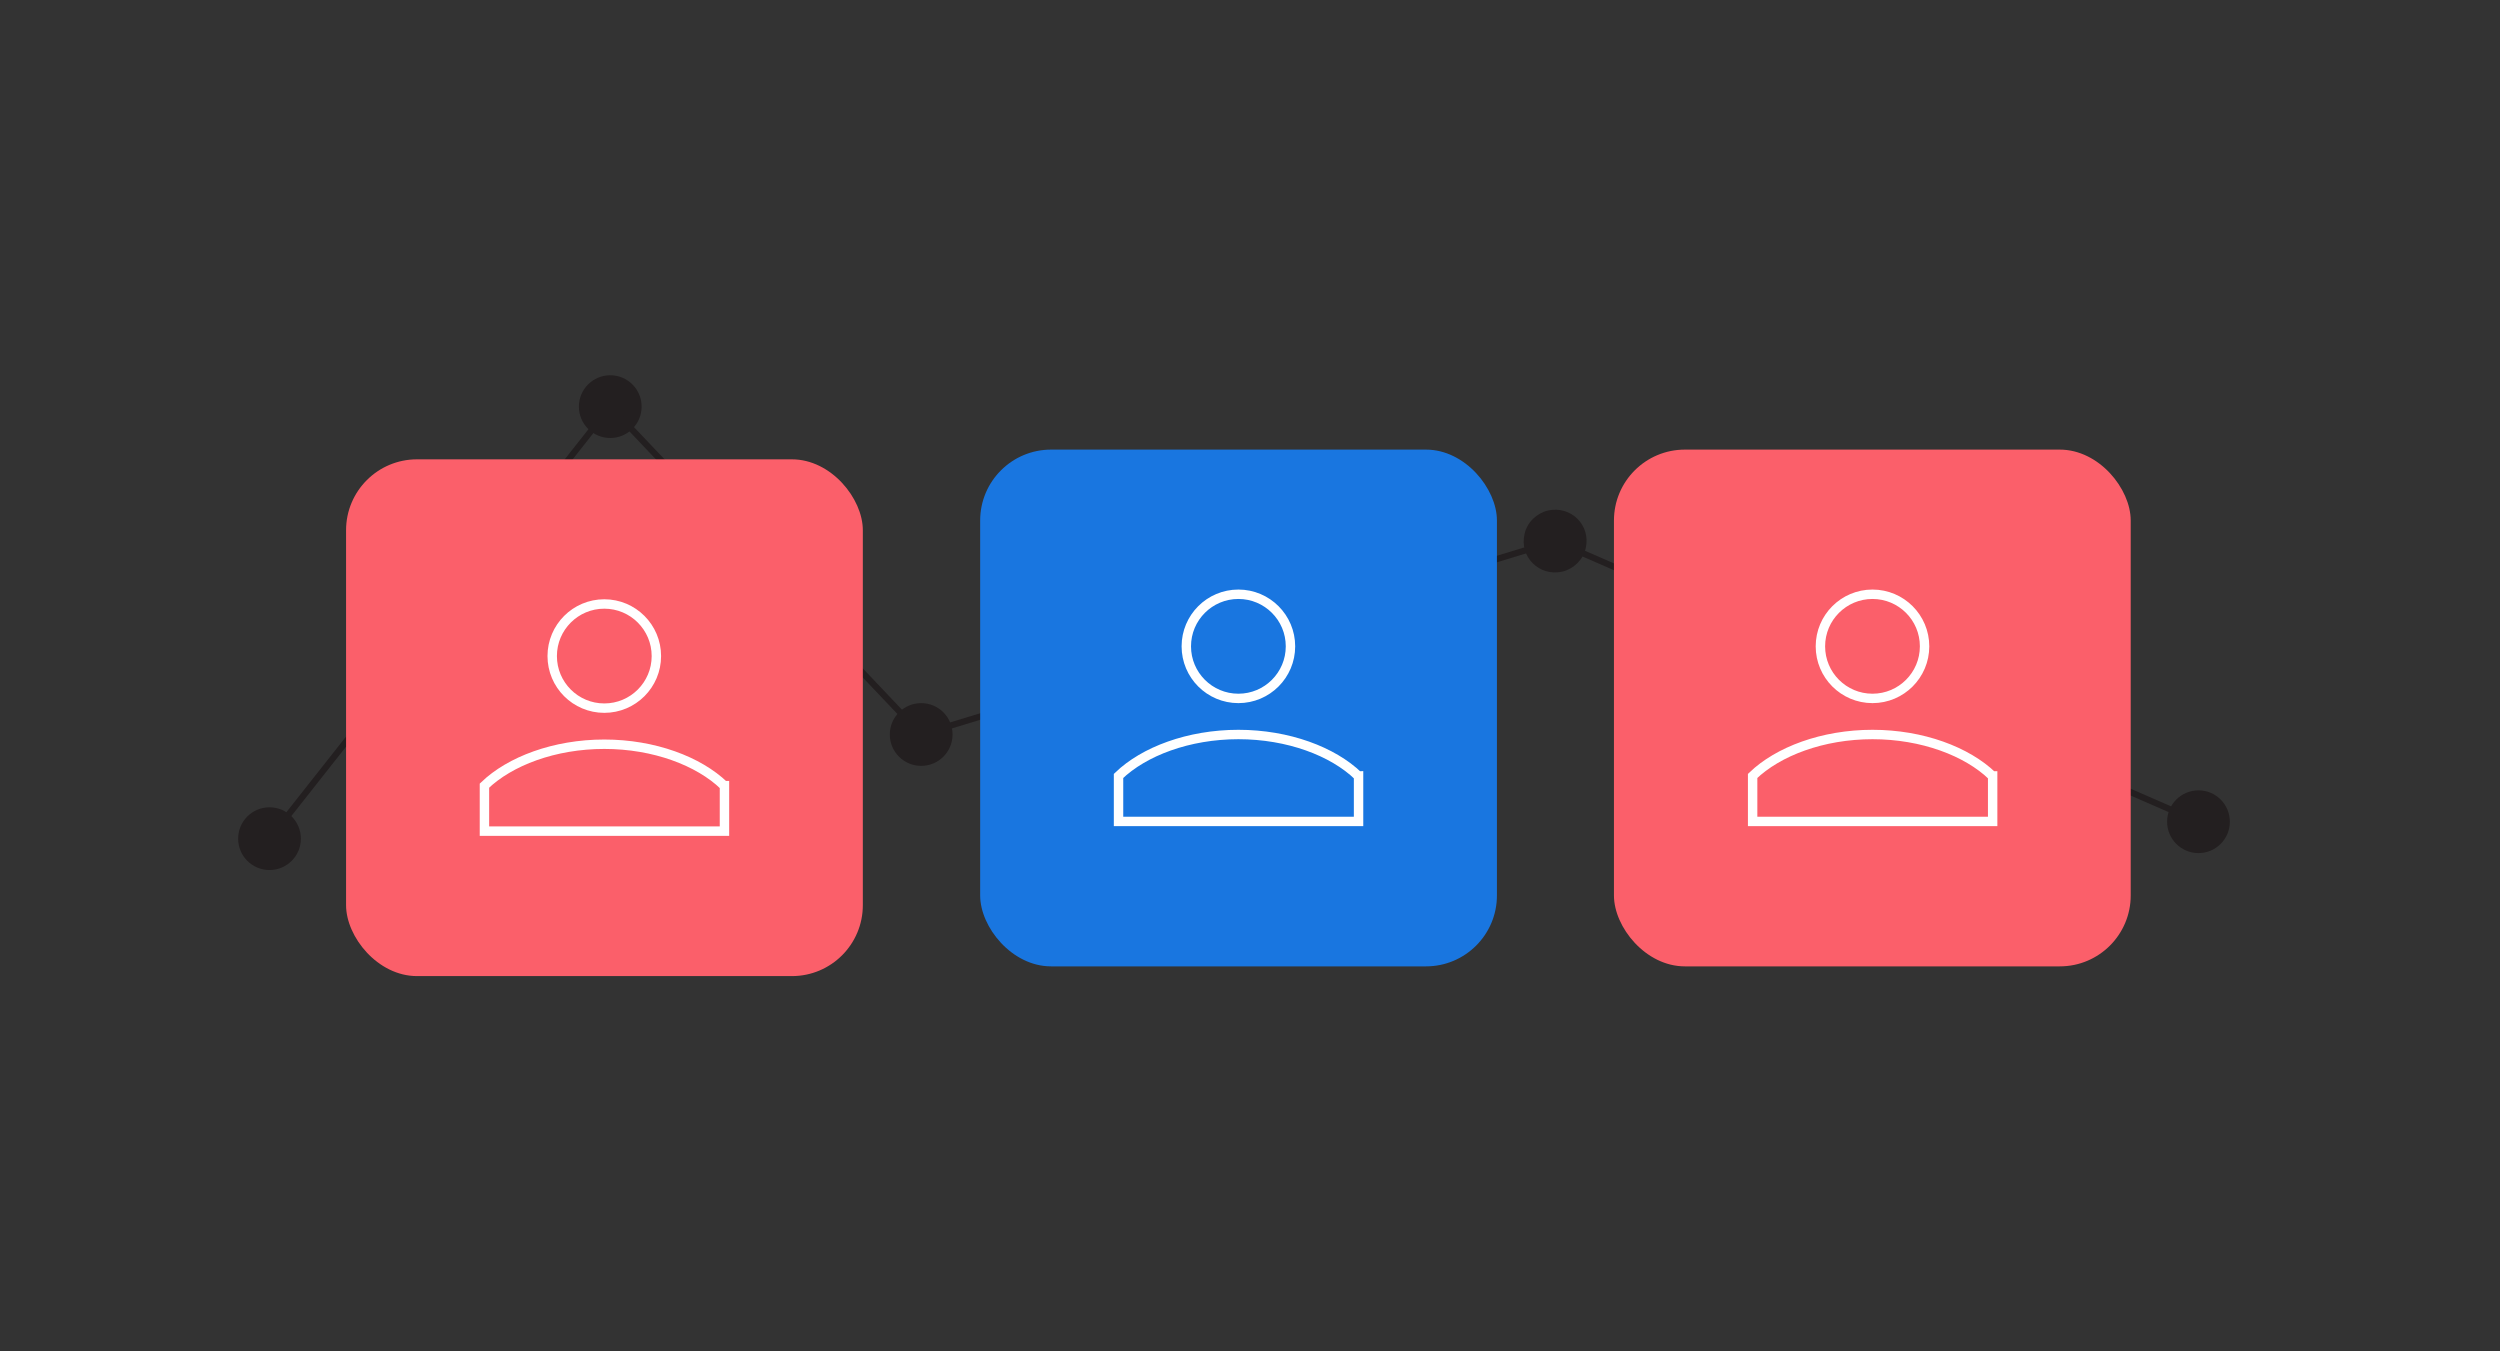 <svg xmlns="http://www.w3.org/2000/svg" id="Vrstva_1" data-name="Vrstva 1" version="1.1" viewBox="0 0 796.8 430.6"><rect x="0" y="0" width="796.8" height="430.6" fill="#333333" stroke="none"/><defs><style>.cls-2{fill:none;stroke-miterlimit:10;stroke:#fff;stroke-width:3px}.cls-3,.cls-4{fill:#fb5f6a;stroke-width:0}.cls-4{fill:#231f20}</style></defs><circle class="cls-4" cx="700.7" cy="261.9" r="10"/><circle class="cls-4" cx="293.6" cy="234.1" r="10"/><circle class="cls-4" cx="194.5" cy="129.6" r="10"/><circle class="cls-4" cx="85.9" cy="267.3" r="10"/><path class="cls-4" d="M493.4 162.7c7.3-1.6 13.7 4.7 12 12-.8 3.7-3.8 6.6-7.5 7.5-7.3 1.6-13.7-4.7-12-12 .8-3.7 3.8-6.6 7.5-7.5Z"/><path style="fill:none;stroke-miterlimit:10;stroke:#231f20;stroke-width:2px" d="m85.9 267.3 108.6-137.7 99.1 104.5 202.1-61.6 205 89.4"/><rect class="cls-3" x="110.3" y="146.4" width="164.7" height="164.7" rx="22.6" ry="22.6"/><circle class="cls-2" cx="192.6" cy="209.1" r="16.6"/><path class="cls-2" d="M230.8 250.4c-8.1-7.8-22.3-13.2-38.2-13.2s-30.1 5.4-38.2 13.2v14.5h76.5v-14.5Z"/><rect x="312.4" y="143.3" width="164.7" height="164.7" rx="22.6" ry="22.6" style="fill:#1976e0;stroke-width:0"/><circle class="cls-2" cx="394.7" cy="206" r="16.6"/><path class="cls-2" d="M432.9 247.3c-8.1-7.8-22.3-13.2-38.2-13.2s-30.1 5.4-38.2 13.2v14.5H433v-14.5Z"/><rect class="cls-3" x="514.4" y="143.3" width="164.7" height="164.7" rx="22.6" ry="22.6"/><circle class="cls-2" cx="596.8" cy="206" r="16.6"/><path class="cls-2" d="M635 247.3c-8.1-7.8-22.3-13.2-38.2-13.2s-30.1 5.4-38.2 13.2v14.5h76.5v-14.5Z"/></svg>